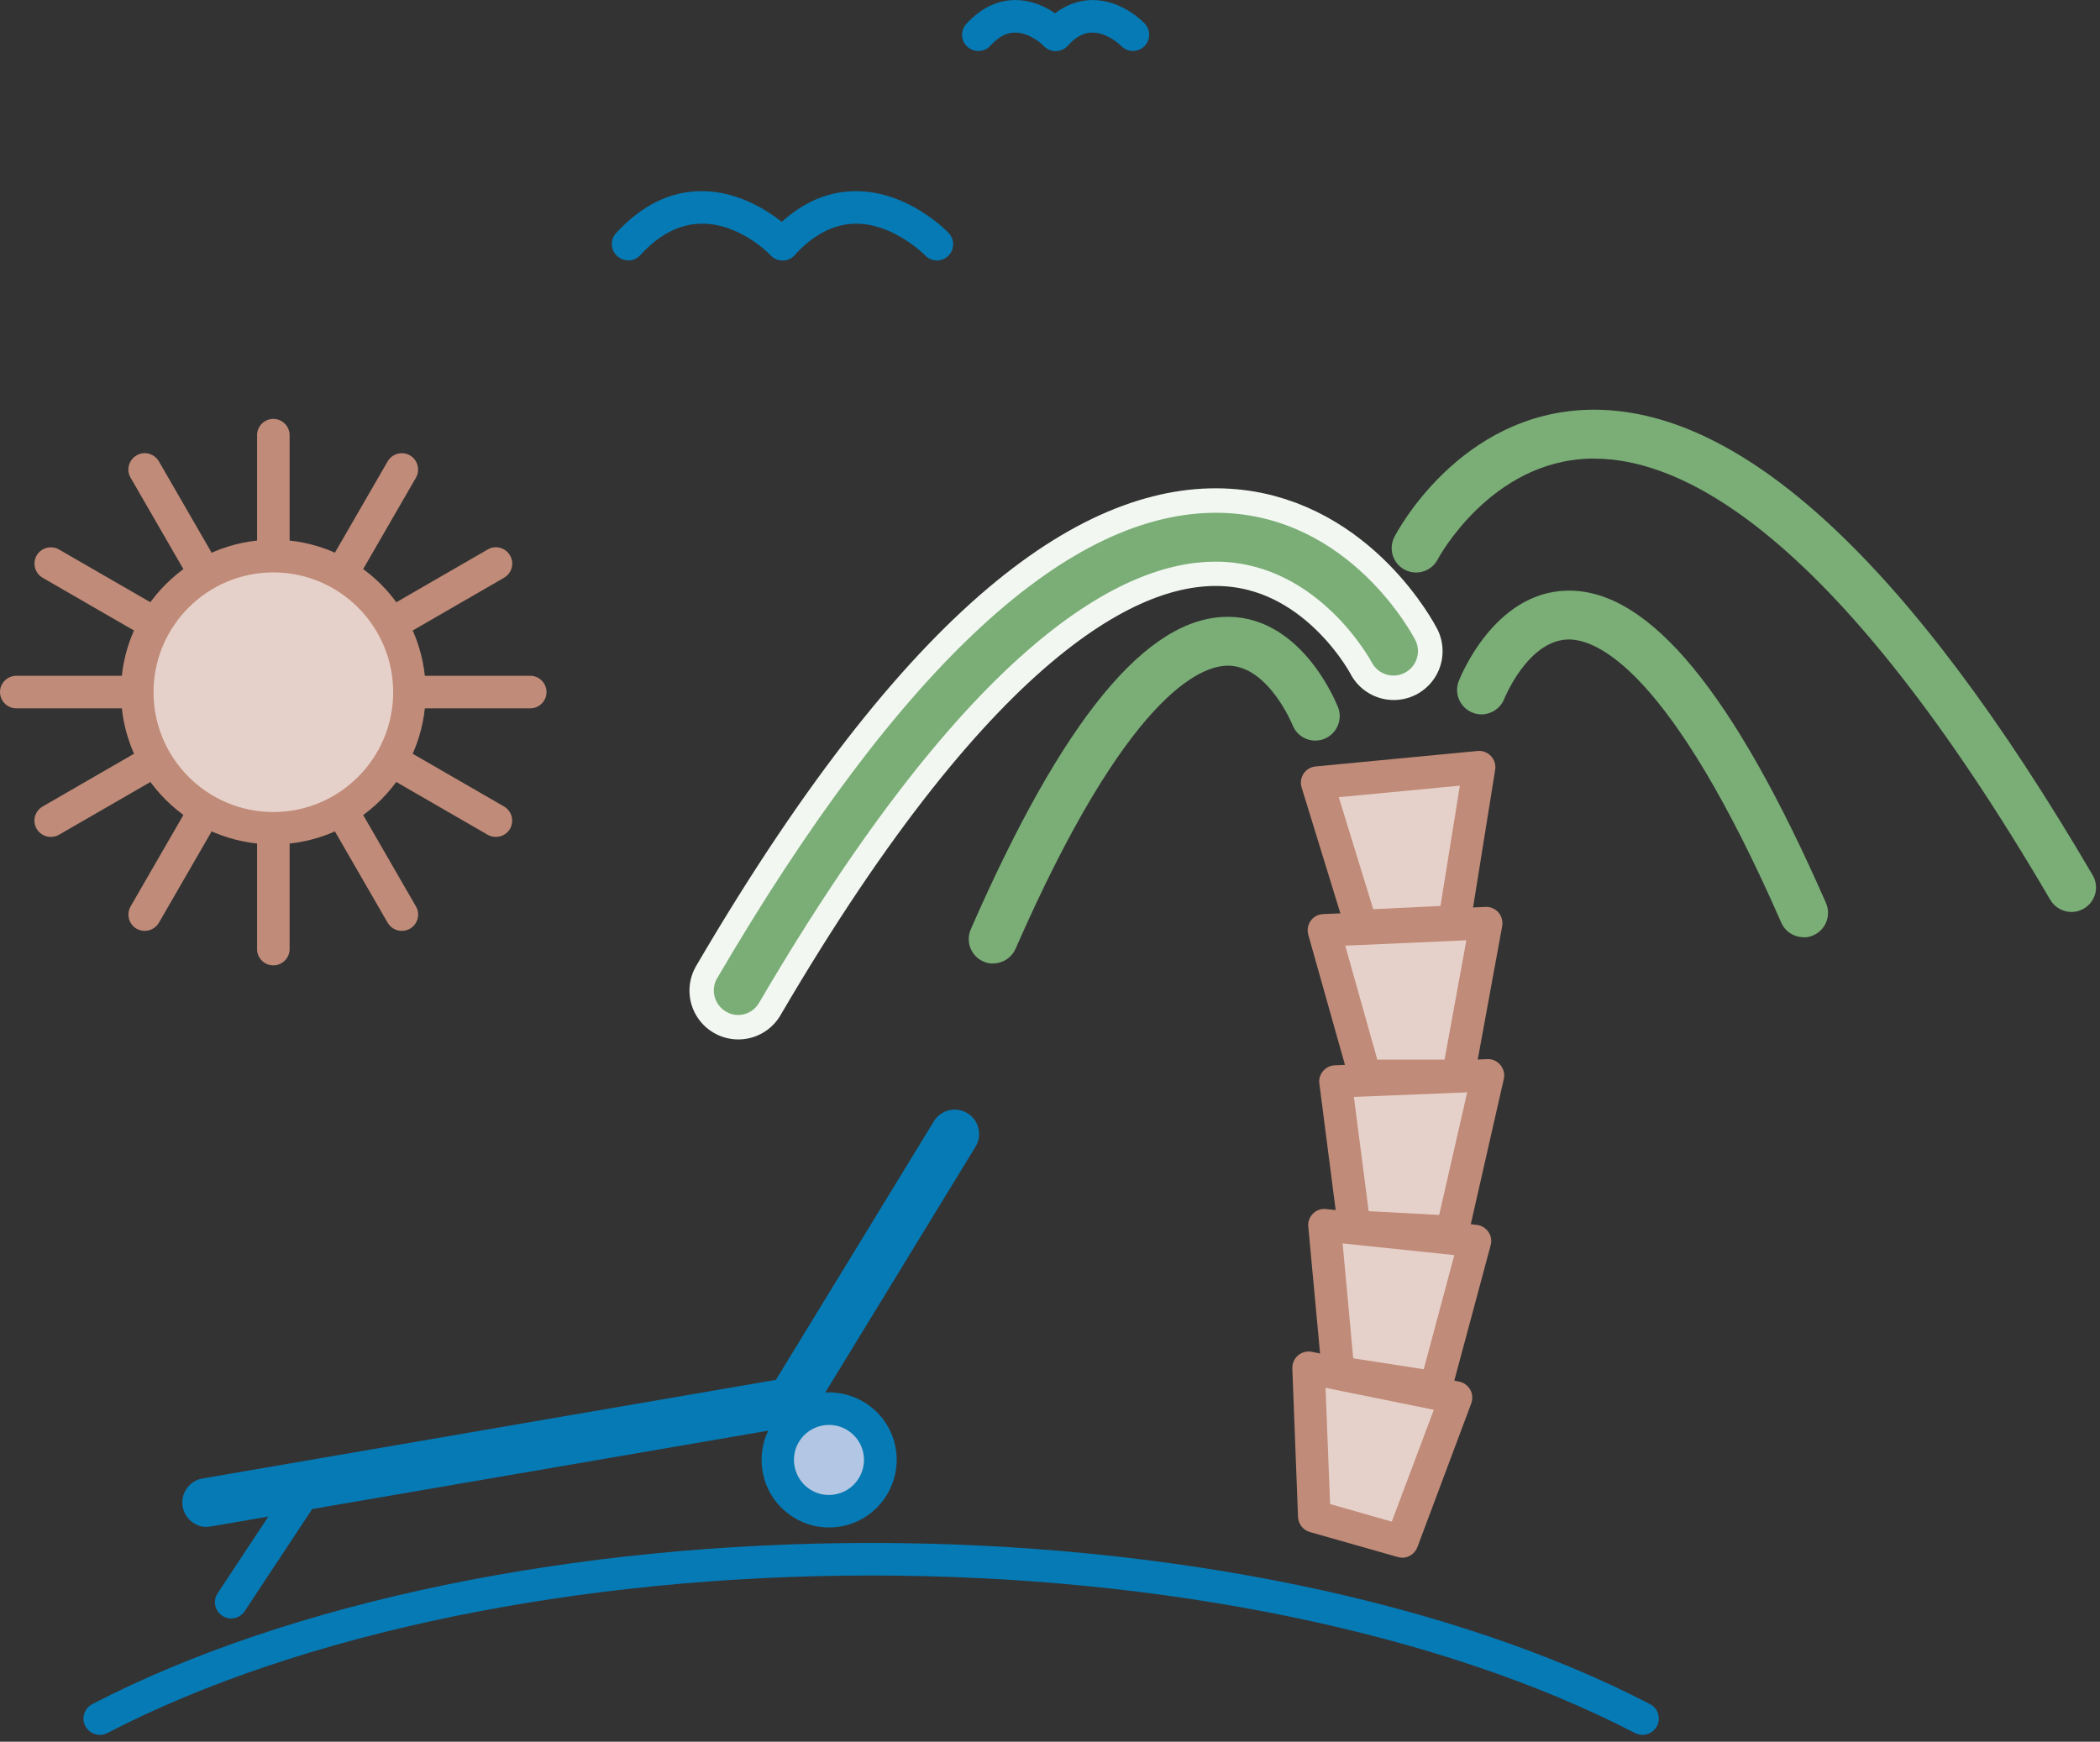 <svg width="129" height="107" viewBox="0 0 129 107" fill="none" xmlns="http://www.w3.org/2000/svg">
<rect x="0" y="0" width="129" height="107" fill="#333333" stroke="none"/>
<g clip-path="url(#clip0_332_283)">
<path d="M50.934 92.839C52.674 92.839 54.084 91.429 54.084 89.689C54.084 87.949 52.674 86.539 50.934 86.539C49.194 86.539 47.784 87.949 47.784 89.689C47.784 91.429 49.194 92.839 50.934 92.839Z" fill="#B3C6E3"/>
<path d="M16.791 50.876C21.409 50.876 25.152 47.133 25.152 42.515C25.152 37.898 21.409 34.155 16.791 34.155C12.174 34.155 8.431 37.898 8.431 42.515C8.431 47.133 12.174 50.876 16.791 50.876Z" fill="#E6D1CA"/>
<path d="M16.791 51.876C11.631 51.876 7.431 47.676 7.431 42.516C7.431 37.355 11.631 33.155 16.791 33.155C21.952 33.155 26.152 37.355 26.152 42.516C26.152 47.676 21.952 51.876 16.791 51.876ZM16.791 35.165C12.731 35.165 9.431 38.465 9.431 42.526C9.431 46.586 12.731 49.886 16.791 49.886C20.852 49.886 24.152 46.586 24.152 42.526C24.152 38.465 20.852 35.165 16.791 35.165Z" fill="#C08B78"/>
<path d="M89.567 66.107H83.846L81.326 57.167L91.287 56.727L89.567 66.107Z" fill="#E6D1CA"/>
<path d="M89.337 56.606L83.626 56.886L80.916 48.086L90.857 47.136L89.337 56.606Z" fill="#E6D1CA"/>
<path d="M89.197 75.688L83.186 75.368L82.036 66.437L91.387 66.057L89.197 75.688Z" fill="#E6D1CA"/>
<path d="M88.187 85.249L82.196 84.309L81.366 75.268L90.607 76.238L88.187 85.249Z" fill="#E6D1CA"/>
<path d="M86.116 94.69L80.736 93.159L80.386 84.029L89.427 85.859L86.116 94.69Z" fill="#E6D1CA"/>
<path d="M100.898 106.58C100.738 106.58 100.587 106.54 100.437 106.47C88.587 100.32 71.485 96.79 53.514 96.79C35.543 96.79 18.441 100.32 6.59 106.47C6.1 106.72 5.5 106.53 5.24 106.04C4.98 105.55 5.18 104.95 5.67 104.69C17.801 98.4 35.233 94.79 53.514 94.79C71.795 94.79 89.227 98.4 101.358 104.69C101.848 104.94 102.038 105.55 101.788 106.04C101.608 106.38 101.258 106.58 100.898 106.58Z" fill="#057AB5"/>
<path d="M89.567 67.107H83.846C83.396 67.107 83.006 66.797 82.886 66.367L80.366 57.426C80.286 57.136 80.336 56.816 80.516 56.566C80.696 56.316 80.976 56.166 81.286 56.156L91.247 55.716C91.547 55.696 91.847 55.826 92.047 56.056C92.247 56.286 92.327 56.596 92.277 56.897L90.557 66.287C90.467 66.767 90.057 67.107 89.577 67.107H89.567ZM84.606 65.097H88.737L90.077 57.767L82.636 58.096L84.606 65.097Z" fill="#C08B78"/>
<path d="M83.626 57.887C83.186 57.887 82.796 57.607 82.666 57.177L79.956 48.376C79.866 48.086 79.916 47.776 80.076 47.526C80.246 47.276 80.516 47.116 80.816 47.086L90.767 46.136C91.077 46.106 91.377 46.226 91.587 46.446C91.797 46.676 91.897 46.986 91.847 47.286L90.327 56.757C90.247 57.227 89.857 57.577 89.387 57.597L83.666 57.877C83.666 57.877 83.636 57.877 83.616 57.877L83.626 57.887ZM82.236 48.966L84.356 55.857L88.487 55.657L89.677 48.266L82.236 48.976V48.966Z" fill="#C08B78"/>
<path d="M89.197 76.688C89.197 76.688 89.157 76.688 89.147 76.688L83.136 76.358C82.656 76.328 82.256 75.968 82.196 75.488L81.046 66.567C81.006 66.287 81.096 66.007 81.276 65.797C81.456 65.587 81.716 65.457 81.996 65.447L91.357 65.067C91.667 65.047 91.967 65.187 92.167 65.427C92.367 65.667 92.447 65.987 92.377 66.287L90.187 75.918C90.087 76.378 89.677 76.698 89.217 76.698L89.197 76.688ZM84.066 74.408L88.407 74.638L90.127 67.108L83.166 67.388L84.076 74.408H84.066Z" fill="#C08B78"/>
<path d="M88.186 86.249C88.136 86.249 88.087 86.249 88.026 86.239L82.046 85.308C81.596 85.239 81.246 84.868 81.206 84.408L80.366 75.358C80.336 75.058 80.446 74.768 80.656 74.558C80.866 74.348 81.156 74.238 81.466 74.278L90.707 75.248C90.997 75.278 91.257 75.438 91.427 75.678C91.597 75.918 91.647 76.218 91.567 76.508L89.147 85.519C89.027 85.959 88.627 86.259 88.186 86.259V86.249ZM83.126 83.448L87.457 84.118L89.337 77.108L82.476 76.388L83.126 83.448Z" fill="#C08B78"/>
<path d="M86.116 95.69C86.026 95.69 85.936 95.68 85.846 95.65L80.466 94.12C80.046 94 79.756 93.63 79.736 93.2L79.386 84.069C79.376 83.759 79.506 83.469 79.736 83.269C79.966 83.069 80.286 82.989 80.586 83.049L89.637 84.879C89.927 84.939 90.167 85.119 90.317 85.379C90.457 85.639 90.477 85.939 90.377 86.219L87.067 95.05C86.916 95.45 86.537 95.7 86.126 95.7L86.116 95.69ZM81.706 92.4L85.496 93.48L88.077 86.609L81.426 85.259L81.706 92.389V92.4Z" fill="#C08B78"/>
<path d="M85.616 40.005C85.616 40.005 72.485 14.484 45.353 60.857" stroke="#F2F7F1" stroke-width="6" stroke-miterlimit="10" stroke-linecap="round"/>
<path d="M45.353 62.357C45.093 62.357 44.833 62.287 44.593 62.147C43.883 61.727 43.633 60.807 44.053 60.097C55.304 40.875 65.705 31.285 75.016 31.505C82.936 31.715 86.776 39.005 86.937 39.315C87.317 40.055 87.027 40.955 86.287 41.335C85.546 41.715 84.646 41.425 84.266 40.695C84.216 40.605 81.026 34.655 74.896 34.505C74.816 34.505 74.736 34.505 74.656 34.505C69.045 34.505 59.694 39.285 46.623 61.617C46.343 62.097 45.843 62.357 45.323 62.357H45.353Z" fill="#7AAE76"/>
<path d="M61.005 59.197C60.805 59.197 60.594 59.157 60.404 59.067C59.645 58.737 59.304 57.846 59.635 57.087C65.285 44.175 70.445 37.895 75.416 37.895C75.456 37.895 75.506 37.895 75.546 37.895C80.036 37.995 82.106 43.235 82.196 43.455C82.496 44.225 82.106 45.096 81.336 45.396C80.566 45.696 79.696 45.316 79.396 44.535C79.376 44.486 77.916 40.945 75.476 40.895C75.466 40.895 75.446 40.895 75.426 40.895C73.755 40.895 69.235 42.645 62.385 58.286C62.135 58.847 61.585 59.187 61.005 59.187V59.197Z" fill="#7AAE76"/>
<path d="M110.798 57.577C110.218 57.577 109.668 57.247 109.418 56.677C102.568 41.035 98.057 39.285 96.377 39.285H96.327C93.857 39.345 92.427 42.886 92.407 42.926C92.107 43.696 91.237 44.086 90.467 43.786C89.697 43.486 89.307 42.616 89.607 41.846C89.697 41.626 91.757 36.385 96.257 36.285C96.297 36.285 96.347 36.285 96.387 36.285C101.348 36.285 106.508 42.566 112.168 55.477C112.498 56.237 112.158 57.117 111.398 57.457C111.198 57.547 110.998 57.587 110.798 57.587V57.577Z" fill="#7AAE76"/>
<path d="M127.25 56.027C126.74 56.027 126.229 55.757 125.949 55.287C112.888 32.955 103.528 28.175 97.927 28.175C97.847 28.175 97.767 28.175 97.687 28.175C91.547 28.325 88.347 34.305 88.317 34.365C87.937 35.095 87.037 35.385 86.296 35.005C85.567 34.625 85.276 33.725 85.656 32.985C85.817 32.675 89.657 25.384 97.587 25.174C106.918 24.944 117.299 34.545 128.55 53.767C128.97 54.487 128.73 55.397 128.01 55.817C127.77 55.957 127.51 56.027 127.25 56.027Z" fill="#7AAE76"/>
<path d="M12.701 93.809C11.981 93.809 11.351 93.289 11.221 92.559C11.081 91.739 11.631 90.969 12.441 90.829L47.664 84.769L57.364 68.888C57.794 68.177 58.724 67.957 59.425 68.388C60.135 68.817 60.355 69.748 59.925 70.448L49.864 86.909C49.634 87.279 49.264 87.529 48.834 87.609L12.941 93.779C12.851 93.789 12.771 93.799 12.681 93.799L12.701 93.809Z" fill="#057AB5"/>
<path d="M14.201 99.43C14.011 99.43 13.821 99.38 13.651 99.26C13.191 98.96 13.061 98.34 13.371 97.879L18.131 90.679C18.431 90.219 19.061 90.089 19.512 90.399C19.971 90.699 20.102 91.319 19.791 91.779L15.031 98.98C14.841 99.27 14.521 99.43 14.201 99.43Z" fill="#057AB5"/>
<path d="M50.924 93.839C50.174 93.839 49.434 93.639 48.784 93.239C47.834 92.659 47.164 91.759 46.904 90.679C46.644 89.599 46.813 88.489 47.384 87.539C47.954 86.589 48.864 85.919 49.944 85.659C52.164 85.119 54.424 86.479 54.964 88.699C55.504 90.919 54.144 93.169 51.924 93.719C51.594 93.799 51.254 93.839 50.924 93.839ZM50.924 87.539C50.754 87.539 50.584 87.559 50.414 87.599C49.854 87.739 49.384 88.079 49.084 88.569C48.784 89.059 48.694 89.639 48.834 90.199C48.974 90.759 49.314 91.229 49.804 91.529C50.294 91.829 50.874 91.919 51.434 91.779C52.584 91.499 53.294 90.329 53.014 89.179C52.774 88.199 51.894 87.539 50.924 87.539Z" fill="#057AB5"/>
<path d="M38.583 15.993C38.343 15.993 38.103 15.903 37.913 15.733C37.503 15.363 37.473 14.733 37.843 14.323C39.393 12.633 41.133 11.763 43.033 11.743H43.103C46.303 11.743 48.694 14.203 48.794 14.313C49.174 14.713 49.164 15.343 48.764 15.723C48.364 16.104 47.734 16.093 47.353 15.694C47.324 15.664 45.443 13.693 43.053 13.743C41.733 13.763 40.483 14.413 39.333 15.674C39.133 15.893 38.863 16.003 38.593 16.003L38.583 15.993Z" fill="#057AB5"/>
<path d="M48.064 15.993C47.824 15.993 47.584 15.903 47.394 15.733C46.983 15.363 46.953 14.733 47.324 14.323C48.874 12.633 50.614 11.763 52.514 11.743H52.584C55.784 11.743 58.174 14.203 58.274 14.313C58.654 14.713 58.644 15.343 58.244 15.723C57.844 16.104 57.214 16.093 56.834 15.694C56.804 15.664 54.914 13.743 52.594 13.743H52.534C51.214 13.763 49.964 14.413 48.814 15.674C48.614 15.893 48.344 16.003 48.074 16.003L48.064 15.993Z" fill="#057AB5"/>
<path d="M60.094 3.133C59.854 3.133 59.614 3.043 59.424 2.873C59.014 2.503 58.984 1.873 59.364 1.463C60.234 0.512 61.234 0.022 62.325 0.002H62.365C64.145 0.002 65.425 1.293 65.565 1.443C65.945 1.843 65.935 2.473 65.535 2.853C65.135 3.233 64.505 3.223 64.125 2.823C64.095 2.793 63.295 2.003 62.365 2.003H62.335C61.815 2.003 61.325 2.273 60.844 2.803C60.645 3.023 60.374 3.133 60.105 3.133H60.094Z" fill="#057AB5"/>
<path d="M64.845 3.133C64.605 3.133 64.365 3.043 64.175 2.873C63.765 2.503 63.735 1.873 64.115 1.463C64.985 0.512 65.985 0.022 67.075 0.002H67.115C68.895 0.002 70.175 1.293 70.315 1.443C70.695 1.843 70.685 2.473 70.285 2.853C69.885 3.233 69.255 3.223 68.875 2.823C68.845 2.793 68.045 2.003 67.115 2.003H67.085C66.565 2.003 66.075 2.273 65.595 2.803C65.395 3.023 65.125 3.133 64.855 3.133H64.845Z" fill="#057AB5"/>
<path d="M7.561 43.516H1C0.45 43.516 0 43.066 0 42.516C0 41.966 0.45 41.516 1 41.516H7.561C8.111 41.516 8.561 41.966 8.561 42.516C8.561 43.066 8.111 43.516 7.561 43.516Z" fill="#C08B78"/>
<path d="M3.12 51.416C2.77 51.416 2.44 51.236 2.25 50.916C1.97 50.436 2.14 49.826 2.62 49.546L8.301 46.266C8.781 45.986 9.391 46.156 9.671 46.636C9.951 47.116 9.781 47.726 9.301 48.006L3.62 51.286C3.46 51.376 3.29 51.416 3.12 51.416Z" fill="#C08B78"/>
<path d="M8.891 57.187C8.721 57.187 8.551 57.147 8.391 57.057C7.911 56.777 7.751 56.167 8.021 55.687L11.301 50.006C11.581 49.526 12.191 49.366 12.671 49.636C13.151 49.906 13.311 50.526 13.041 51.006L9.761 56.687C9.571 57.007 9.241 57.187 8.891 57.187Z" fill="#C08B78"/>
<path d="M16.791 59.307C16.241 59.307 15.791 58.857 15.791 58.307V51.746C15.791 51.196 16.241 50.746 16.791 50.746C17.341 50.746 17.791 51.196 17.791 51.746V58.307C17.791 58.857 17.341 59.307 16.791 59.307Z" fill="#C08B78"/>
<path d="M24.682 57.187C24.332 57.187 24.002 57.007 23.812 56.687L20.532 51.006C20.252 50.526 20.422 49.916 20.902 49.636C21.382 49.356 21.992 49.526 22.272 50.006L25.552 55.687C25.832 56.167 25.662 56.777 25.182 57.057C25.022 57.147 24.852 57.187 24.682 57.187Z" fill="#C08B78"/>
<path d="M30.462 51.416C30.292 51.416 30.122 51.376 29.962 51.286L24.282 48.006C23.802 47.726 23.642 47.116 23.912 46.636C24.192 46.156 24.802 45.995 25.282 46.266L30.962 49.546C31.442 49.826 31.602 50.436 31.332 50.916C31.142 51.236 30.812 51.416 30.462 51.416Z" fill="#C08B78"/>
<path d="M32.572 43.516H26.012C25.462 43.516 25.012 43.066 25.012 42.516C25.012 41.966 25.462 41.516 26.012 41.516H32.572C33.122 41.516 33.572 41.966 33.572 42.516C33.572 43.066 33.122 43.516 32.572 43.516Z" fill="#C08B78"/>
<path d="M24.782 38.905C24.432 38.905 24.102 38.725 23.912 38.405C23.632 37.925 23.802 37.315 24.282 37.035L29.962 33.755C30.442 33.475 31.052 33.645 31.332 34.125C31.612 34.605 31.442 35.215 30.962 35.495L25.282 38.775C25.122 38.865 24.952 38.905 24.782 38.905Z" fill="#C08B78"/>
<path d="M21.402 35.525C21.232 35.525 21.062 35.485 20.902 35.395C20.422 35.115 20.262 34.505 20.532 34.025L23.812 28.345C24.092 27.864 24.702 27.704 25.182 27.974C25.662 28.255 25.822 28.865 25.552 29.345L22.272 35.025C22.082 35.345 21.752 35.525 21.402 35.525Z" fill="#C08B78"/>
<path d="M16.791 34.295C16.241 34.295 15.791 33.845 15.791 33.295V26.734C15.791 26.184 16.241 25.734 16.791 25.734C17.341 25.734 17.791 26.184 17.791 26.734V33.295C17.791 33.845 17.341 34.295 16.791 34.295Z" fill="#C08B78"/>
<path d="M12.171 35.525C11.821 35.525 11.491 35.345 11.301 35.025L8.021 29.345C7.741 28.865 7.911 28.255 8.391 27.975C8.871 27.695 9.481 27.865 9.761 28.345L13.041 34.025C13.321 34.505 13.151 35.115 12.671 35.395C12.511 35.485 12.341 35.525 12.171 35.525Z" fill="#C08B78"/>
<path d="M8.801 38.905C8.631 38.905 8.461 38.865 8.301 38.775L2.62 35.495C2.14 35.215 1.98 34.605 2.25 34.125C2.53 33.645 3.14 33.485 3.62 33.755L9.301 37.035C9.781 37.315 9.941 37.925 9.671 38.405C9.481 38.725 9.151 38.905 8.801 38.905Z" fill="#C08B78"/>
</g>
<defs>
<clipPath id="clip0_332_283">
<rect width="128.75" height="106.583" fill="white"/>
</clipPath>
</defs>
</svg>
